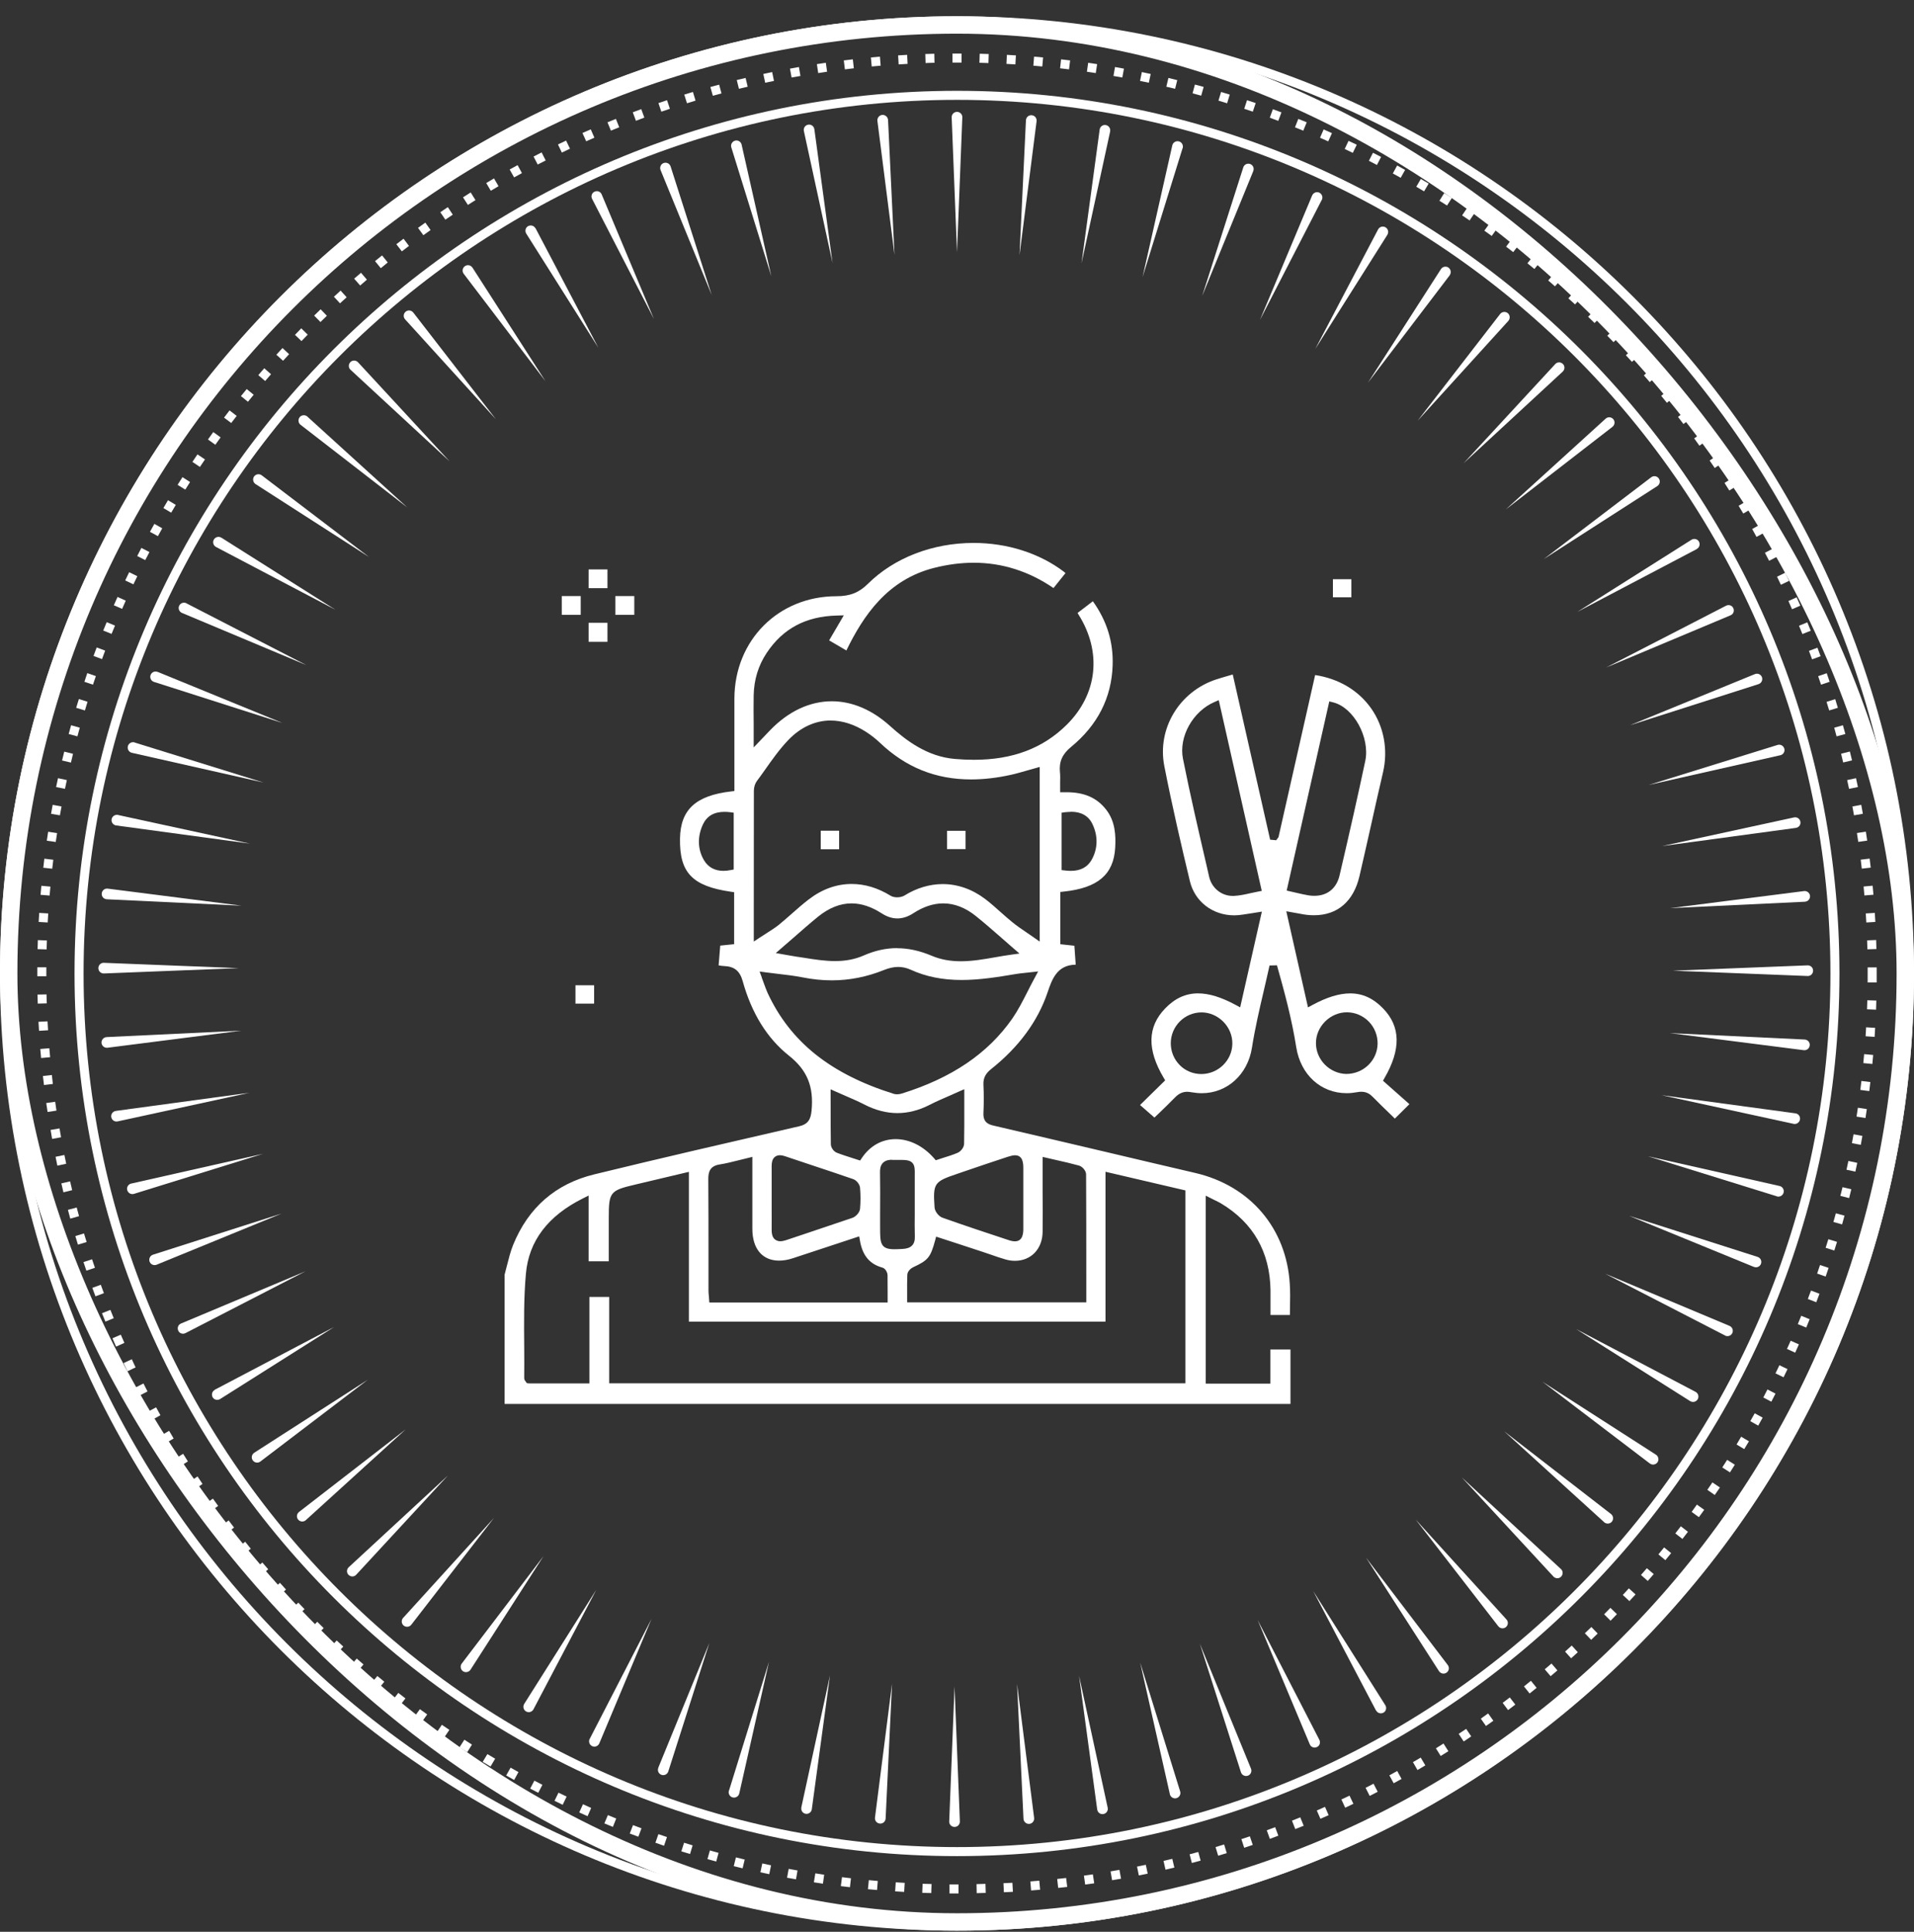 <svg fill="none" height="111" viewBox="0 0 110 111" width="110" xmlns="http://www.w3.org/2000/svg" xmlns:xlink="http://www.w3.org/1999/xlink"><rect x="0" y="0" width="110" height="111" fill="#333333" stroke="none"/><clipPath id="a"><path d="m0 .935h110v110h-110z"/></clipPath><rect height="109" rx="54.5" stroke="#fff" width="109" x=".5" y="1.435"/><g fill="#fff"><path d="m29 73.241c.049-.175.093-.355.137-.53.104-.41.202-.798.35-1.17.875-2.154 2.444-3.521 4.67-4.063 3.828-.935 7.732-1.832 11.505-2.701l.246-.055c.552-.126.683-.416.733-.897.137-1.389-.252-2.335-1.29-3.16-1.258-.995-2.154-2.439-2.668-4.292-.164-.585-.481-.842-1.066-.864-.104 0-.202-.022-.317-.038l.093-1.137.798-.082v-2.986l-.186-.027c-2.22-.323-2.958-1.093-2.925-3.057.027-1.662.908-2.471 2.936-2.707l.191-.022v-2.204c0-1.044 0-2.083 0-3.128.017-3.341 2.537-5.862 5.867-5.862.776 0 1.296-.208 1.804-.711 1.504-1.493 3.718-2.351 6.075-2.351 1.941 0 3.789.591 5.195 1.657.027.022.06.049.087.076l-.689.859c-1.416-.968-2.958-1.454-4.582-1.454-.733 0-1.498.098-2.275.295-2.69.678-4.074 2.75-5.047 4.746l-.99-.58.842-1.438-.394.011c-1.788.044-3.111.749-4.041 2.154-.481.722-.727 1.542-.744 2.433-.011.536-.005 1.077 0 1.646v1.345s.842-.886.957-1.001c1.05-1.083 2.275-1.651 3.538-1.651 1.154 0 2.302.487 3.319 1.4.962.869 2.16 1.777 3.745 1.914.377.033.749.049 1.099.049 2.215 0 3.959-.656 5.326-2.007 1.782-1.761 2.045-4.189.678-6.348l-.049-.082.88-.673c.809 1.132 1.181 2.335 1.137 3.68-.06 1.859-.864 3.439-2.389 4.691-.508.416-.694.848-.64 1.438.022.191.016.394.011.607v.334.224h.344c1.034-.005 1.766.312 2.302 1.001.525.672.558 1.482.519 2.182-.087 1.542-.995 2.318-2.958 2.526l-.197.022v3.002l.809.087.077 1.088c-1.083.016-1.367.853-1.619 1.597-.563 1.662-1.657 3.144-3.248 4.407-.23.186-.465.438-.437.908.027.508.027 1.033 0 1.613-.022.514.262.651.58.722 2.1.487 4.199.984 6.299 1.476 1.766.415 3.532.837 5.304 1.247 3.155.738 5.233 3.182 5.424 6.381.027.437.022.88.011 1.34 0 .142 0 .29-.005.438h-1.115v-.317c0-.383 0-.754 0-1.126-.038-2.182-.99-3.855-2.838-4.965-.109-.066-.224-.12-.361-.186l-.525-.263v10.799h3.718v-1.958h1.154v3.128h-45.165zm6.009 6.244h33.119v-11.084l-4.593-1.072v8.612h-23.944v-8.607s-2.471.585-3.089.733c-1.444.339-1.515.426-1.515 1.914v2.493h-1.159v-3.778l-.317.159c-2.018 1.001-3.122 2.455-3.286 4.331-.126 1.394-.109 2.821-.098 4.199 0 .596.011 1.198 0 1.794 0 .098.049.159.082.197l.066.098.131.016h3.467v-4.97h1.137v4.976zm7.956-12.943c-.18.044-.355.087-.53.131-.372.093-.722.18-1.066.235-.585.087-.662.454-.662.837.011 1.46.011 2.925.011 4.385v2.007c0 .115.011.235.022.35l.027.355h10.247v-.574c0-.334 0-.662-.005-.99 0-.148-.115-.394-.301-.443-.727-.202-1.137-.689-1.285-1.542l-.044-.252-1.356.448c-.826.273-1.64.541-2.455.809-.279.093-.547.137-.793.137-.962 0-1.536-.683-1.536-1.826 0-.875 0-1.744 0-2.647v-1.487l-.268.066zm10.777 4.735c-.268.979-.399 1.137-1.269 1.542-.12.055-.317.224-.328.421-.016.339-.011.678-.011 1.022v.569h10.296v-1.34c0-2.018 0-4.013-.011-6.009 0-.219-.224-.459-.41-.509-.432-.12-.864-.219-1.329-.323l-.76-.175v1.952c.005.787.011 1.58 0 2.368-.016.973-.667 1.651-1.591 1.651-.18 0-.366-.027-.552-.082-.284-.082-.569-.18-.848-.279-.164-.06-.334-.115-.503-.17-.569-.191-2.625-.858-2.625-.858zm-2.471-4.637c-.148 0-.366.016-.525.175-.159.159-.175.394-.17.558.011.755.011 1.509.005 2.264v.897c0 .858 0 1.247.804 1.247.131 0 .284-.005.476-.016.503-.022.733-.257.716-.716-.011-.426-.011-.858-.005-1.285v-2.16c.005-.415.011-.64-.148-.798-.159-.153-.372-.159-.809-.159h-.344zm7.059-.257c-.104 0-.23.027-.416.087-.848.279-1.695.563-2.537.853l-.366.126c-1.334.448-1.394.541-1.301 1.925.016.235.235.519.459.596 1.247.443 2.499.858 3.778 1.28.164.055.279.076.383.076.47 0 .481-.508.481-.722 0-.405 0-.809 0-1.214v-1.05c0-.405 0-.809 0-1.214 0-.24-.005-.744-.476-.744zm-13.506-.005c-.164 0-.268.071-.323.126-.104.104-.153.263-.153.487v1.334 1.05c0 .426.005.853 0 1.28-.005.24.044.415.153.53.06.06.17.137.344.137.093 0 .197-.022.323-.06l1.225-.41c.864-.29 1.733-.58 2.597-.875.186-.066.416-.295.438-.519.033-.372.038-.776 0-1.208-.016-.197-.202-.432-.394-.498-.787-.273-1.575-.536-2.368-.798-.519-.17-1.034-.344-1.553-.519-.109-.038-.202-.055-.284-.055zm2.914-2.789c0 .733 0 1.444.011 2.154 0 .191.164.426.344.492.29.115.591.208.88.301l.459.148.093-.137c.47-.705 1.159-1.093 1.952-1.093.793 0 1.586.394 2.209 1.105l.093.109.437-.142c.268-.082.547-.17.815-.284.175-.071.372-.301.377-.519.016-.689.011-1.378.011-2.105v-1.033l-.312.137c-.197.087-.388.17-.569.252-.388.17-.749.323-1.105.508-.618.317-1.241.476-1.859.476s-1.263-.164-1.897-.492c-.355-.18-.716-.339-1.099-.503-.175-.077-.355-.153-.536-.235l-.306-.137zm-3.964-7.431c.049.126.087.241.126.344.077.208.137.377.213.547 1.307 2.816 3.609 4.659 7.245 5.801.066.022.137.027.208.027.087 0 .18-.016.268-.044 2.876-.897 4.948-2.307 6.343-4.303.328-.476.591-.99.869-1.536.131-.263.268-.53.421-.809l.197-.366-.793.087c-.197.022-.339.033-.481.06-1.061.18-2.1.344-3.122.344-1.099 0-2.056-.191-2.931-.591-.241-.109-.476-.159-.722-.159-.246 0-.525.06-.82.18-.962.388-1.968.591-2.991.591-.558 0-1.126-.06-1.7-.175-.448-.087-.902-.142-1.383-.197-.23-.027-.459-.055-.705-.087l-.361-.049.126.339zm7.792-1.673c.64 0 1.29.142 1.979.432.503.213 1.05.317 1.673.317.656 0 1.329-.115 1.979-.23.301-.055.607-.104.913-.148l.481-.066s-.837-.722-1.061-.924c-.487-.426-.952-.831-1.433-1.219-.602-.487-1.236-.738-1.887-.738-.569 0-1.143.191-1.717.563-.306.202-.618.301-.919.301-.301 0-.602-.098-.908-.295-.585-.377-1.165-.569-1.728-.569-.651 0-1.296.257-1.919.76-.47.383-.93.787-1.405 1.203-.219.191-1.028.891-1.028.891l.716.126c.164.027.312.055.454.077.159.022.317.049.476.071.574.093 1.17.186 1.761.186.612 0 1.143-.104 1.624-.312.667-.295 1.307-.432 1.946-.432zm-3.822-13.085c-.891 0-1.733.388-2.433 1.115-.508.53-.941 1.143-1.356 1.733-.153.213-.301.426-.459.634-.104.142-.17.35-.17.558-.005 2.225-.005 4.456-.005 6.786v1.875l.339-.224c.142-.093.279-.18.399-.257.257-.164.481-.306.689-.47.263-.213.514-.437.771-.662.306-.268.618-.547.941-.793.776-.601 1.613-.902 2.488-.902.749 0 1.504.224 2.231.673.131.082.295.093.383.093.159 0 .312-.038.421-.104.694-.432 1.454-.656 2.198-.656.853 0 1.695.295 2.433.853.306.235.607.498.891.755.23.202.459.41.7.602.241.197.503.372.782.563.137.093.273.186.421.29l.344.241v-10.034s-.585.164-.738.208c-.306.087-.602.175-.902.241-.804.18-1.58.268-2.302.268-2.034 0-3.751-.689-5.249-2.116-.235-.224-.503-.432-.798-.623-.667-.426-1.351-.645-2.034-.645zm13.806 5.249c-.115 0-.23.011-.35.022l-.191.027v3.297l.191.022c.12.016.235.022.344.022.558 0 .957-.213 1.198-.64.355-.64.372-1.367.038-2.056-.224-.465-.64-.7-1.23-.7zm-19.914 0c-.596 0-1.006.24-1.23.705-.334.705-.317 1.444.049 2.067.235.405.623.618 1.121.618.131 0 .268-.016.416-.044l.175-.033v-3.264l-.191-.027c-.12-.016-.235-.022-.35-.022z"/><path d="m79.917 64.033c-.339-.323-.673-.651-1.001-.984-.153-.159-.35-.317-.672-.317-.071 0-.148.005-.235.022-.208.038-.415.06-.618.06-1.482 0-2.641-1.061-2.893-2.635-.257-1.635-.689-3.226-1.11-4.713l-.426.011c-.104.481-.219.957-.328 1.438-.252 1.072-.508 2.176-.683 3.286-.241 1.542-1.427 2.614-2.882 2.614-.197 0-.394-.022-.591-.055-.087-.016-.17-.027-.246-.027-.268 0-.487.104-.705.328-.317.328-.651.645-.962.946l-.219.208-.826-.722 1.444-1.416-.087-.148c-.962-1.619-.935-2.925.082-3.981.563-.585 1.181-.869 1.892-.869.634 0 1.34.219 2.171.667l.252.137 1.247-5.501-.585.093c-.175.027-.334.049-.498.076-.17.027-.334.044-.503.044-1.241 0-2.264-.787-2.548-1.952-.47-1.958-1.012-4.276-1.471-6.622-.426-2.16.869-4.303 3.013-4.992.235-.077.476-.142.733-.219l.186-.055 2.149 9.492.35.033.131-.18 2.105-9.312c1.361.208 2.499.886 3.226 1.925.727 1.039.973 2.368.678 3.653-.235 1.001-.459 2.007-.683 3.013-.224.99-.443 1.979-.673 2.964-.339 1.449-1.263 2.247-2.614 2.247-.257 0-.525-.027-.798-.087-.087-.016-.175-.033-.279-.049l-.514-.093 1.247 5.523.252-.137c.831-.448 1.542-.667 2.176-.667.711 0 1.329.284 1.892.869 1.006 1.039 1.033 2.346.076 3.997l-.087.153 1.52 1.345-.837.831-.252-.246zm-10.859-5.862c-.973 0-1.766.793-1.772 1.766 0 .481.18.924.514 1.263.328.334.776.514 1.247.514.968-.005 1.761-.782 1.777-1.733.011-.465-.175-.924-.514-1.269-.334-.339-.782-.536-1.241-.541zm8.344-.005c-.454 0-.908.191-1.247.53s-.53.793-.525 1.247c0 .946.782 1.739 1.733 1.766 1.006 0 1.794-.782 1.81-1.739.005-.476-.175-.929-.503-1.268-.334-.339-.776-.53-1.247-.536zm-7.6-17.831c-1.252.536-2.067 2.001-1.815 3.264.41 2.056.891 4.128 1.356 6.13l.148.651c.148.645.705 1.099 1.351 1.099h.071c.328-.016.651-.087.962-.159.137-.027.273-.06.416-.087l.224-.044-2.471-10.958zm4.145 10.837.547.126c.241.055.47.109.7.148.12.022.235.027.344.027.749 0 1.274-.426 1.449-1.176.602-2.575 1.072-4.664 1.476-6.572.284-1.345-.667-3.078-1.848-3.368l-.219-.055z"/><path d="m34.145 56.613h-1.072v1.055h1.072z"/><path d="m77.665 33.282h-1.061v1.039h1.061z"/><path d="m34.911 32.719h-1.083v1.077h1.083z"/><path d="m33.374 34.25h-1.088v1.077h1.088z"/><path d="m36.453 34.25h-1.088v1.077h1.088z"/><path d="m34.911 35.786h-1.083v1.094h1.083z"/><path d="m48.225 47.733h-1.055v1.066h1.055z"/><path d="m55.492 47.739h-1.066v1.05h1.066z"/><g clip-path="url(#a)"><path d="m55 110.935c-30.327 0-55-24.673-55-55s24.673-55 55-55 55 24.673 55 55-24.673 55-55 55zm0-109.48c-30.041 0-54.481 24.439-54.481 54.481s24.439 54.481 54.481 54.481 54.481-24.439 54.481-54.481-24.439-54.481-54.481-54.481z"/><path d="m55 106.652c-27.965 0-50.717-22.752-50.717-50.717s22.752-50.717 50.717-50.717 50.716 22.752 50.716 50.717-22.751 50.717-50.716 50.717zm0-100.914c-27.679 0-50.197 22.518-50.197 50.197 0 27.679 22.518 50.198 50.197 50.198 27.679 0 50.197-22.519 50.197-50.198 0-27.679-22.518-50.197-50.197-50.197z"/><path d="m55.088 108.796h-.519v-.519h.519zm1.044-.015-.01-.52.514-.015.015.519zm-2.606-.006c-.176 0-.348-.01-.524-.015l.021-.519c.171.005.343.01.514.015l-.016.519zm4.169-.046-.026-.52.514-.026.031.52zm-5.732-.021c-.171-.011-.348-.021-.519-.031l.036-.52c.171.011.343.021.514.032zm7.295-.083-.042-.519.514-.042.047.519zm-8.858-.026c-.171-.016-.348-.031-.519-.047l.052-.519c.171.015.343.031.514.047l-.042.519zm10.415-.12-.057-.514.514-.057.062.514zm-11.973-.041c-.171-.021-.348-.042-.519-.062l.068-.514c.171.02.343.041.514.062l-.057.514zm13.525-.151-.073-.514.514-.072.078.514zm-15.078-.052c-.171-.026-.343-.052-.514-.078l.083-.514c.171.026.338.052.509.078l-.073.514zm16.625-.192-.088-.514.509-.088.093.509-.514.088zm-18.167-.057c-.171-.031-.343-.062-.514-.093l.093-.509c.171.031.337.062.509.093zm19.704-.223-.104-.509.504-.104.109.509zm-21.241-.073c-.171-.036-.343-.073-.509-.109l.109-.509c.166.037.337.073.504.109zm22.773-.259-.114-.504.504-.119.119.503zm-24.304-.078c-.171-.042-.338-.083-.509-.125l.125-.504c.166.042.332.084.504.125zm25.82-.301-.13-.504c.166-.042.332-.088.498-.135l.135.498c-.166.047-.338.094-.504.135zm-27.336-.089c-.166-.046-.338-.093-.504-.14l.14-.498c.166.046.332.093.498.14zm28.847-.332-.15-.498.493-.151.151.498-.498.151zm-30.348-.099c-.166-.052-.338-.104-.504-.155l.156-.494c.166.052.332.104.493.151l-.15.498zm31.843-.363-.161-.493c.161-.052.327-.109.488-.161l.166.493c-.166.057-.332.109-.493.166zm-33.344-.114-.493-.172.171-.493.493.166-.166.493zm34.818-.4-.176-.488.483-.177.182.488-.488.182zm-36.298-.12-.488-.181.187-.483.488.182-.182.488zm37.762-.436-.192-.483c.161-.062.322-.129.478-.192l.197.483c-.161.068-.322.13-.483.192zm-39.226-.129c-.161-.068-.322-.13-.483-.198l.203-.477c.161.067.317.129.478.197l-.192.483zm40.67-.463-.208-.477.472-.208.208.478zm-42.118-.15c-.161-.073-.317-.14-.478-.213l.213-.473c.156.073.317.141.472.213l-.208.478zm43.541-.488-.218-.473.467-.218.223.468-.467.223zm-44.969-.166-.472-.229.229-.467.467.223-.223.467zm46.376-.514-.234-.462c.156-.078.306-.156.457-.234l.239.462c-.156.078-.306.156-.462.239zm-47.783-.177-.462-.239.239-.457.462.239-.239.462zm49.164-.545-.249-.457.452-.249.249.457-.457.249zm-50.55-.192-.457-.255.254-.451.452.254-.249.457zm51.916-.571-.26-.452.447-.26.265.447-.447.265zm-53.276-.203-.447-.265.27-.446.447.265-.265.446zm54.611-.602-.275-.441.436-.276.28.442zm-55.95-.218-.441-.281.28-.436.436.281-.275.441zm57.269-.623-.286-.431c.145-.093.286-.192.431-.285l.291.431c-.145.099-.285.192-.431.291zm-58.583-.229-.431-.291.291-.431.431.291zm59.87-.649-.301-.426.421-.301.301.421-.426.301zm-61.153-.244c-.14-.104-.28-.203-.426-.306l.306-.421c.14.104.28.203.42.301l-.301.421zm62.419-.675-.311-.415.41-.311.317.41zm-63.681-.26-.415-.317.317-.41.41.317-.317.41zm64.917-.696-.322-.405.4-.322.327.405-.405.327zm-66.147-.27c-.135-.109-.27-.218-.405-.332l.332-.4c.135.109.265.218.4.327zm67.357-.722-.338-.395c.13-.109.26-.223.389-.332l.338.395c-.13.114-.265.228-.395.338zm-68.562-.28c-.13-.114-.265-.228-.395-.343l.343-.389c.13.114.26.229.389.338zm69.74-.748-.348-.384.384-.348.348.384zm-70.914-.291c-.13-.119-.254-.234-.384-.353l.353-.379c.125.119.254.234.379.348zm72.061-.774-.358-.374c.125-.119.249-.239.374-.358l.363.374c-.125.119-.249.244-.374.363zm-73.198-.301c-.125-.119-.249-.244-.374-.363l.363-.369c.125.119.244.239.369.363l-.363.374zm74.315-.794-.369-.369c.119-.119.239-.244.363-.369l.374.363c-.119.125-.244.249-.363.374zm-75.426-.306c-.119-.125-.244-.249-.363-.374l.374-.358c.119.125.239.249.358.374l-.374.363zm76.511-.82-.379-.353c.119-.125.234-.254.348-.379l.384.348c-.119.13-.234.254-.353.384zm-77.586-.317c-.119-.13-.234-.254-.353-.384l.384-.348c.114.13.234.254.348.384l-.384.353zm78.64-.841-.389-.343c.114-.13.228-.26.338-.389l.395.338c-.114.13-.229.265-.343.395zm-79.678-.327-.338-.395.395-.338.338.389-.395.338zm80.691-.867-.4-.332c.109-.13.218-.265.327-.4l.405.327c-.109.135-.218.27-.332.405zm-81.698-.332c-.109-.135-.218-.27-.327-.405l.405-.322c.109.135.213.27.322.4zm82.679-.888-.41-.317.317-.41.41.317zm-83.65-.338c-.104-.14-.213-.275-.317-.415l.415-.311c.104.135.208.275.311.41zm84.6-.909-.42-.306.301-.42.421.301-.306.421zm-85.53-.343c-.104-.14-.203-.28-.301-.426l.426-.301c.099.14.197.28.301.42l-.421.306zm86.438-.935-.426-.296.291-.426.431.291zm-87.336-.348-.291-.431.431-.286.286.431-.431.291zm88.204-.955-.436-.28.28-.436.441.28-.28.441zm-89.06-.348-.275-.441.441-.275.275.436-.436.28zm89.891-.981-.446-.27.264-.447.447.265-.27.447zm-90.711-.348c-.088-.15-.177-.296-.265-.447l.447-.26c.088.151.171.296.26.441l-.447.265zm91.506-1.007-.452-.255c.083-.15.171-.301.254-.452l.457.249c-.083.151-.171.306-.254.457zm-92.28-.348c-.083-.151-.166-.301-.249-.457l.457-.244c.083.15.166.301.249.452l-.452.254zm93.032-1.028-.456-.239.238-.462.462.239-.238.462zm-93.774-.348c-.078-.156-.161-.306-.239-.462l.462-.234c.078.151.156.306.234.457l-.462.239zm94.486-1.049-.468-.229c.078-.156.151-.311.224-.467l.467.223c-.073.156-.151.317-.228.472zm-95.182-.348c-.073-.156-.151-.311-.223-.472l.472-.218c.073.156.145.311.218.467zm95.846-1.07-.472-.213c.073-.156.14-.317.213-.472l.472.208c-.067.161-.14.317-.213.478zm-96.5-.348c-.073-.156-.14-.317-.208-.478l.478-.208c.068.156.135.311.208.472l-.472.213zm97.129-1.096-.478-.197.197-.478.483.197-.197.483zm-97.742-.338-.197-.483.483-.192.192.478-.483.197zm98.323-1.116-.483-.187c.063-.161.125-.322.182-.483l.488.182c-.062.166-.125.327-.187.493zm-98.894-.338c-.062-.161-.119-.327-.182-.488l.488-.176c.057.161.119.322.177.483l-.488.182zm99.434-1.137-.488-.171.166-.493.493.166zm-99.958-.338-.166-.493.493-.161.166.488zm100.451-1.158-.493-.156.156-.493.498.151-.155.498zm-100.934-.332-.151-.498.498-.151.151.493-.498.151zm101.386-1.168-.498-.14.14-.498.498.135c-.047.166-.093.338-.14.504zm-101.828-.332-.135-.504.504-.135.135.498-.498.14zm102.233-1.179-.504-.13c.042-.166.083-.332.125-.498l.504.119c-.042.171-.083.338-.125.509zm-102.627-.338c-.042-.171-.083-.338-.119-.509l.504-.114c.036.166.078.332.119.504l-.504.125zm102.985-1.184-.509-.109.109-.504.509.109-.109.509zm-103.333-.343c-.036-.171-.073-.343-.104-.509l.509-.104c.036.171.068.338.104.504zm103.645-1.194-.509-.099.093-.509.509.093zm-103.946-.343c-.031-.171-.062-.343-.088-.514l.514-.088c.031.171.057.338.088.509l-.509.093zm104.216-1.199-.514-.083.078-.509.514.078zm-104.476-.343c-.026-.171-.052-.343-.078-.519l.514-.073c.026.171.047.343.073.509l-.514.078zm104.694-1.204-.514-.068.062-.514.514.062zm-104.901-.348c-.021-.171-.042-.348-.062-.519l.514-.057c.021.171.036.343.057.514l-.514.062zm105.078-1.21-.519-.052.047-.514.519.047zm-105.244-.343c-.016-.171-.031-.348-.047-.519l.519-.042c.016.171.031.343.047.514zm105.374-1.215-.519-.036.031-.514.519.031zm-105.493-.348c-.01-.171-.021-.348-.031-.519l.519-.026c.01.171.021.343.031.514zm105.576-1.215-.519-.021.016-.519.519.016-.016.519zm-105.649-.348c-.005-.171-.01-.348-.016-.519l.519-.01c0 .171.01.343.016.514zm105.686-1.215h-.52v-.519-.348h.52v.353.519zm-105.712-.348v-.524h.519v.514h-.519zm.535-1.552-.519-.015.016-.519.519.021-.016.519zm104.642-.005-.016-.514.519-.021.016.519zm-104.58-1.542-.519-.031.031-.519.519.031-.031.514zm104.518-.005-.032-.514.52-.031.031.519-.519.031zm-104.409-1.542-.519-.042.047-.519.519.047zm104.299-.005-.046-.514.519-.047.047.519zm-104.148-1.537-.514-.057.062-.519.514.062zm103.998-.005-.062-.514.514-.062.062.519zm-103.796-1.532-.514-.073.078-.514.514.078zm103.593-.005-.077-.509.514-.078.077.514zm-103.348-1.526-.514-.088.093-.514.509.093-.093.509zm103.104 0-.093-.509.509-.093.093.514zm-102.819-1.521-.509-.104.109-.509.509.109zm102.534 0-.109-.504.509-.109.109.509zm-102.196-1.511-.504-.119.125-.509.504.125-.119.504zm101.858-.005-.119-.504.504-.125.124.509-.503.119zm-101.479-1.5-.504-.135c.047-.166.093-.338.14-.504l.498.14c-.047.166-.093.332-.135.498zm101.1 0c-.041-.166-.088-.332-.135-.498l.499-.14c.046.166.093.338.14.504zm-100.675-1.49-.498-.151.156-.504.498.156-.151.498zm100.25 0c-.052-.166-.099-.327-.151-.493l.498-.156c.052.166.104.332.151.498zm-.468-1.48-.166-.488.493-.171.167.493zm-99.314 0-.493-.166c.057-.166.109-.332.166-.498l.493.171c-.057.161-.114.327-.166.493zm98.8-1.459-.181-.483.488-.182.181.488-.488.182zm-98.281-.01-.488-.182.182-.488.488.182zm97.726-1.438-.198-.478.478-.197.197.483-.482.192zm-97.171-.01-.483-.192.197-.483.478.197-.197.478zm96.574-1.417-.208-.472.472-.213.213.478zm-95.971-.021-.478-.208c.068-.161.14-.322.213-.478l.472.213c-.073.156-.14.317-.208.472zm95.332-1.381-.223-.467.467-.229.223.467-.467.223zm-94.689-.031-.467-.223.228-.472.467.228-.223.467zm94.008-1.355-.239-.457.462-.239.239.462-.462.239zm-93.323-.036-.462-.234c.078-.156.161-.311.239-.467l.462.239c-.078.151-.161.306-.239.462zm92.601-1.334-.249-.452.452-.255.254.457zm-91.874-.042-.457-.249.254-.457.452.254zm91.111-1.303-.265-.441.447-.265.264.447-.446.265zm-90.348-.047-.447-.265c.088-.151.177-.301.265-.452l.447.27c-.088.145-.177.296-.265.447zm89.548-1.272c-.093-.145-.182-.291-.275-.436l.436-.28c.093.145.187.291.28.441zm-88.738-.052-.441-.275.28-.441.436.28zm87.897-1.246-.291-.426.431-.291.291.431-.431.291zm-87.056-.057-.431-.291.291-.431.431.291zm86.179-1.22-.301-.42.421-.306.306.421-.42.301zm-85.296-.057-.42-.301.306-.426.421.306-.301.42zm84.377-1.189-.311-.41.41-.317.317.415zm-83.458-.057-.415-.311c.104-.14.213-.275.317-.415l.41.317c-.104.135-.213.275-.317.41zm82.508-1.163-.327-.4.4-.327.327.405-.405.327zm-81.547-.057-.405-.327.332-.405.4.327-.327.4zm80.561-1.132c-.109-.13-.223-.26-.338-.389l.39-.343c.114.13.228.265.343.395zm-79.574-.062-.395-.338c.114-.13.228-.265.343-.395l.389.343c-.114.13-.229.26-.338.389zm78.551-1.101c-.114-.13-.234-.255-.348-.379l.379-.353c.119.13.234.254.353.384zm-77.523-.062-.384-.348c.119-.13.234-.254.353-.384l.379.353c-.119.125-.234.254-.348.379zm76.464-1.07c-.119-.125-.239-.249-.358-.369l.369-.363c.125.125.244.249.363.374zm-75.405-.062-.374-.358.363-.374.369.363zm74.315-1.038-.369-.358.358-.374.374.363zm-73.224-.057-.363-.369c.125-.119.249-.244.374-.363l.358.374c-.125.119-.249.239-.369.358zm72.103-1.012-.384-.348.348-.384.384.353-.353.384zm-70.976-.057-.353-.384.384-.353.348.384-.384.348zm69.823-.981c-.13-.114-.26-.223-.389-.338l.338-.395c.135.114.265.228.395.343zm-68.671-.052-.343-.389c.13-.114.265-.228.395-.338l.338.395c-.13.109-.26.223-.389.338zm67.487-.945-.4-.327.327-.405.405.327-.327.4zm-66.303-.052-.327-.4.405-.327.327.405-.4.327zm65.088-.914-.41-.317.311-.415.415.317-.317.41zm-63.873-.047-.317-.41.415-.317.311.415zm62.632-.888-.42-.301.301-.42.426.306-.306.421zm-61.397-.042-.306-.42.421-.301.301.426-.42.301zm60.13-.846-.431-.291.291-.431.431.291zm-58.863-.042-.291-.431c.145-.099.285-.192.431-.291l.286.431c-.145.093-.286.192-.426.286zm57.565-.815-.436-.275.275-.441.441.28zm-56.272-.036-.28-.436.441-.28.275.441zm54.953-.779c-.15-.088-.296-.177-.447-.265l.26-.447c.151.088.301.177.452.265zm-53.634-.031-.265-.447c.15-.088.296-.177.447-.265l.26.447-.441.26zm52.29-.748-.452-.249.249-.457.457.254zm-50.955-.026-.254-.452c.151-.083.301-.166.457-.249l.249.457c-.151.083-.301.166-.452.249zm49.59-.711c-.151-.078-.306-.161-.462-.239l.234-.462c.156.078.311.161.467.239zm-48.23-.021-.239-.462c.156-.078.306-.161.462-.239l.234.462c-.151.078-.306.156-.457.234zm46.843-.675c-.156-.073-.312-.151-.467-.223l.223-.467c.156.073.317.151.472.223zm-45.457-.016-.223-.467.467-.223.223.467zm44.045-.644c-.156-.073-.317-.14-.472-.208l.208-.478c.161.068.322.14.478.213zm-42.648-.01-.213-.472.478-.208.208.478-.472.208zm41.22-.602-.483-.197.192-.483.483.197-.197.478zm-39.797-.005-.197-.478.483-.197.192.483zm38.354-.561-.488-.182.177-.488.493.182zm-36.916-.005-.182-.488c.161-.062.327-.125.488-.182l.177.488c-.161.057-.322.119-.483.182zm35.452-.524-.493-.166.161-.493.498.166zm-33.993 0-.166-.493.493-.166.166.493-.488.166zm1.474-.483-.156-.498.498-.151.151.498zm31.038 0-.493-.151.151-.498.498.151-.15.498zm-29.553-.436-.14-.498.504-.135.135.504-.498.135zm28.069 0c-.166-.047-.332-.093-.498-.135l.135-.504c.166.047.337.088.504.135l-.14.498zm-26.568-.395-.125-.504c.171-.042.338-.083.509-.119l.119.504c-.166.042-.332.078-.504.119zm25.067 0c-.166-.042-.332-.083-.504-.119l.119-.504c.171.042.338.083.509.125l-.125.504zm-23.557-.343-.109-.509c.171-.036.343-.073.509-.109l.104.509c-.171.036-.338.068-.504.104zm22.046-.005-.504-.104.104-.509.509.109-.109.509zm-20.53-.301-.093-.509c.171-.031.343-.062.514-.093l.088.514c-.171.031-.338.057-.509.088zm19.008 0-.509-.088.088-.514.514.093zm-17.477-.254-.078-.514c.171-.026.343-.052.514-.078l.073.514c-.171.026-.343.052-.509.078zm15.95 0-.509-.078.073-.514.514.078zm-14.418-.213-.062-.514c.171-.021.348-.042.519-.062l.057.514c-.171.021-.343.042-.514.062zm12.882 0-.514-.062.057-.514.519.062zm-11.34-.166-.047-.519c.171-.016.348-.031.519-.047l.042.519c-.171.016-.343.031-.514.047zm9.803 0c-.171-.016-.343-.031-.514-.047l.042-.519c.171.016.348.031.519.047zm-8.255-.119-.031-.519c.171-.01.348-.021.519-.031l.026.519c-.171.01-.343.021-.514.031zm6.708 0c-.171-.01-.343-.021-.514-.031l.026-.519c.171.01.348.021.519.031zm-5.161-.078-.016-.519c.171-.005.348-.01.519-.016l.01.519c-.171 0-.343.01-.514.016zm3.614 0-.519-.016.016-.519.519.016zm-2.067-.026v-.519h.26.26v.519h-.255-.26z"/><path d="m55.306 6.745-.306 7.752-.306-7.752c-.005-.171.125-.312.296-.317.171-.005.311.125.317.296v.026z"/><path d="m51.038 6.896.369 7.747-.981-7.695c-.021-.166.099-.322.265-.343.166-.021.322.099.343.265v.026z"/><path d="m46.802 7.42 1.044 7.69-1.646-7.581c-.036-.166.068-.327.234-.363.166-.036.327.068.363.234v.026z"/><path d="m42.622 8.313 1.708 7.565-2.3-7.409c-.052-.161.042-.332.203-.384.161-.052.332.042.384.202 0 .005 0 .016.005.026z"/><path d="m38.541 9.565 2.362 7.388-2.939-7.181c-.062-.156.01-.337.166-.4.156-.062.338.01.4.166 0 .005.005.016.01.021z"/><path d="m34.579 11.169 3.001 7.155-3.551-6.895c-.078-.151-.021-.338.13-.41.151-.078.338-.021.41.13 0 .005.005.016.01.021z"/><path d="m30.779 13.116 3.608 6.864-4.143-6.558c-.088-.145-.047-.332.093-.42.145-.088.332-.047.421.093 0 .005.01.016.01.021z"/><path d="m27.155 15.38 4.195 6.526-4.699-6.173c-.104-.135-.078-.327.057-.431.135-.104.327-.078.431.057 0 .005.01.016.015.021z"/><path d="m23.749 17.955 4.751 6.137-5.218-5.742c-.114-.125-.104-.317.021-.431.125-.114.317-.104.431.021.005.005.01.01.016.021z"/><path d="m20.576 20.816 5.265 5.696-5.696-5.265c-.125-.114-.13-.306-.016-.431s.306-.13.431-.015c.005.005.01.01.016.015z"/><path d="m17.669 23.942 5.742 5.218-6.137-4.751c-.135-.104-.156-.296-.057-.431.104-.135.296-.156.431-.057.005 0 .01.01.021.015z"/><path d="m15.041 27.311 6.173 4.699-6.527-4.195c-.14-.093-.182-.28-.093-.426.093-.14.28-.182.426-.093.005 0 .016.01.021.016z"/><path d="m12.721 30.894 6.558 4.143-6.864-3.608c-.15-.078-.208-.265-.13-.415s.265-.208.415-.13c.005 0 .016.01.021.01z"/><path d="m10.717 34.668 6.895 3.551-7.155-3.001c-.156-.068-.229-.244-.166-.4.068-.156.244-.228.4-.166.005 0 .016.005.021.01z"/><path d="m9.055 38.604 7.181 2.939-7.388-2.362c-.161-.052-.249-.223-.197-.384.052-.161.223-.249.384-.197.005 0 .016.005.021.01z"/><path d="m7.736 42.664 7.409 2.3-7.565-1.708c-.166-.036-.27-.203-.234-.369.036-.166.202-.27.369-.234.005 0 .016 0 .021.005z"/><path d="m6.781 46.828 7.58 1.646-7.684-1.044c-.166-.021-.286-.176-.265-.343.021-.166.177-.285.343-.265h.026z"/><path d="m6.189 51.06 7.695.981-7.747-.369c-.171-.01-.301-.151-.291-.322.01-.171.151-.301.322-.291h.026z"/><path d="m5.971 55.323 7.752.306-7.752.306c-.171.005-.312-.125-.317-.296-.005-.171.125-.312.296-.317h.026z"/><path d="m6.127 59.591 7.747-.369-7.695.981c-.166.021-.322-.099-.343-.265-.021-.166.099-.322.265-.343h.026z"/><path d="m6.651 63.833 7.69-1.044-7.58 1.646c-.166.036-.327-.068-.363-.234-.036-.166.068-.327.234-.363h.026z"/><path d="m7.544 68.007 7.565-1.708-7.409 2.3c-.161.052-.332-.042-.384-.203-.052-.161.042-.332.202-.384.005 0 .016 0 .021-.005z"/><path d="m8.795 72.093 7.388-2.362-7.181 2.939c-.156.062-.337-.01-.4-.166-.062-.156.01-.338.166-.4.005 0 .016-.005.021-.01z"/><path d="m10.4 76.05 7.155-3.001-6.895 3.551c-.15.078-.338.021-.41-.13-.078-.151-.021-.338.13-.41.005 0 .016-.005.021-.01z"/><path d="m12.342 79.855 6.864-3.608-6.558 4.143c-.145.088-.332.047-.42-.093-.088-.145-.047-.332.093-.421.005 0 .016-.01.021-.01z"/><path d="m14.611 83.474 6.527-4.195-6.173 4.699c-.135.104-.327.078-.431-.057s-.078-.327.057-.431c.005 0 .016-.01.021-.016z"/><path d="m17.181 86.88 6.137-4.751-5.742 5.218c-.125.114-.317.104-.431-.021s-.104-.317.021-.431c.005-.005.01-.01.021-.016z"/><path d="m20.041 90.053 5.696-5.265-5.265 5.696c-.114.125-.306.13-.431.016-.125-.114-.13-.306-.016-.431z"/><path d="m23.172 92.96 5.218-5.742-4.751 6.137c-.104.135-.296.156-.431.057-.135-.104-.156-.296-.057-.431 0-.005.01-.01.016-.021z"/><path d="m26.537 95.588 4.699-6.173-4.195 6.526c-.093.14-.28.182-.426.093-.14-.093-.182-.28-.093-.426 0-.005.01-.015.016-.021z"/><path d="m30.125 97.909 4.143-6.558-3.608 6.864c-.078.151-.265.208-.415.13-.15-.078-.208-.265-.13-.415 0-.005.01-.015.01-.021z"/><path d="m33.894 99.912 3.551-6.895-3.001 7.155c-.068.156-.244.229-.4.166-.156-.067-.229-.244-.166-.4 0-.005.005-.016.01-.021z"/><path d="m37.83 101.579 2.939-7.181-2.362 7.389c-.052.161-.223.249-.384.197-.161-.052-.249-.223-.197-.384 0-.005.005-.016.01-.021z"/><path d="m41.895 102.893 2.3-7.409-1.708 7.565c-.036.166-.203.27-.369.233-.166-.036-.27-.202-.234-.368 0-.006 0-.016.005-.026z"/><path d="m46.054 103.848 1.646-7.58-1.044 7.689c-.021.166-.177.286-.343.265-.166-.021-.286-.177-.26-.343 0-.005 0-.015 0-.026z"/><path d="m50.286 104.44.981-7.695-.369 7.747c-.01.171-.151.301-.322.291-.171-.011-.301-.151-.291-.322 0-.011 0-.016 0-.026z"/><path d="m54.553 104.658.306-7.752.306 7.752c.005.171-.125.312-.296.317-.171.005-.311-.125-.317-.296 0-.011 0-.016 0-.026z"/><path d="m58.821 104.508-.369-7.747.981 7.695c.021.166-.099.322-.265.342-.166.021-.322-.098-.343-.264 0-.011 0-.016 0-.026z"/><path d="m63.058 103.978-1.044-7.69 1.646 7.581c.036.166-.068.327-.234.363-.166.037-.327-.067-.363-.233 0-.006 0-.016 0-.026z"/><path d="m67.233 103.09-1.708-7.565 2.3 7.409c.052.161-.042.333-.203.385-.161.051-.332-.042-.384-.203 0-.005 0-.016-.005-.021z"/><path d="m71.319 101.834-2.362-7.389 2.939 7.181c.062.156-.01.337-.166.4-.156.062-.338-.011-.4-.166 0-.006-.005-.016-.01-.021z"/><path d="m75.275 100.229-3.001-7.154 3.551 6.895c.078.15.021.337-.13.41-.151.078-.338.021-.41-.13 0-.005-.005-.016-.01-.021z"/><path d="m79.081 98.287-3.608-6.864 4.143 6.558c.088.145.047.332-.093.42-.145.088-.332.047-.421-.093 0-.005-.01-.016-.01-.021z"/><path d="m82.7 96.023-4.195-6.526 4.699 6.173c.104.135.078.327-.057.431-.135.104-.327.078-.431-.057 0-.005-.01-.016-.015-.021z"/><path d="m86.111 93.448-4.751-6.137 5.218 5.742c.114.125.104.317-.021.431-.125.114-.317.104-.431-.021-.005-.005-.01-.01-.016-.021z"/><path d="m89.278 90.588-5.265-5.696 5.696 5.265c.125.114.13.306.016.431-.114.125-.306.13-.431.016-.005-.005-.01-.01-.016-.016z"/><path d="m92.191 87.462-5.742-5.218 6.137 4.751c.135.104.156.296.057.431-.104.135-.296.156-.431.057-.005 0-.01-.01-.021-.015z"/><path d="m94.818 84.092-6.173-4.699 6.527 4.195c.14.093.182.28.093.426-.093.14-.28.182-.42.093-.005 0-.016-.01-.021-.015z"/><path d="m97.139 80.51-6.558-4.143 6.864 3.608c.151.078.208.265.13.415s-.265.208-.415.13c-.005 0-.015-.01-.021-.01z"/><path d="m99.138 76.735-6.895-3.551 7.155 3.001c.156.068.228.244.166.4-.062.156-.244.229-.4.166-.005 0-.016-.005-.021-.01z"/><path d="m100.805 72.799-7.181-2.939 7.389 2.362c.16.052.249.223.197.384-.052.161-.223.249-.384.197-.006 0-.016-.005-.021-.01z"/><path d="m102.118 68.739-7.409-2.3 7.565 1.708c.166.036.27.203.234.369-.037.166-.203.27-.369.234-.005 0-.015 0-.021-.005z"/><path d="m103.079 64.575-7.581-1.646 7.69 1.044c.166.021.285.176.26.343-.021.166-.177.286-.343.265-.011 0-.016 0-.026 0z"/><path d="m103.666 60.343-7.695-.981 7.747.369c.171.01.301.151.29.322-.01.171-.15.301-.322.291-.01 0-.015 0-.026 0z"/><path d="m103.884 56.081-7.752-.306 7.752-.306c.171-.005.311.125.316.296.006.171-.124.311-.296.317-.01 0-.015 0-.026 0z"/><path d="m103.733 51.813-7.747.369 7.694-.981c.166-.021.322.099.343.265s-.099.322-.265.343c-.01 0-.016 0-.026 0z"/><path d="m103.209 47.571-7.685 1.044 7.581-1.646c.166-.036.327.068.363.234.037.166-.067.327-.233.363-.005 0-.016 0-.026 0z"/><path d="m102.316 43.396-7.565 1.708 7.409-2.3c.161-.052.332.042.384.203.052.161-.041.332-.202.384-.006 0-.016 0-.021.005z"/><path d="m101.064 39.31-7.388 2.362 7.181-2.939c.155-.062.337.01.4.166.062.156-.011.338-.167.4-.005 0-.015.005-.02.01z"/><path d="m99.46 35.354-7.155 3.001 6.895-3.551c.151-.078.338-.021.41.13.078.15.021.338-.13.41-.005 0-.016.005-.021.01z"/><path d="m97.518 31.548-6.864 3.609 6.558-4.143c.145-.088.332-.047.421.093.088.145.047.332-.093.421-.005 0-.016.01-.021.01z"/><path d="m95.249 27.929-6.527 4.195 6.173-4.699c.135-.104.327-.078.431.057.104.135.078.327-.057.431-.005 0-.016.01-.021.016z"/><path d="m92.674 24.523-6.137 4.751 5.742-5.218c.125-.114.317-.104.431.021.114.125.104.317-.021.431-.005.005-.01.01-.021.016z"/><path d="m89.813 21.351-5.696 5.265 5.265-5.696c.114-.125.306-.13.431-.016.125.114.13.306.015.431-.005.005-.01.01-.015.015z"/><path d="m86.687 18.438-5.218 5.742 4.745-6.137c.104-.135.296-.156.431-.057.135.104.156.296.057.431 0 .005-.01.01-.016.021z"/><path d="m83.318 15.816-4.699 6.173 4.195-6.527c.093-.14.28-.182.421-.093.14.093.182.28.093.426 0 .005-.01.015-.015.021z"/><path d="m79.735 13.49-4.143 6.558 3.608-6.864c.078-.151.265-.208.415-.13s.208.265.13.415c0 .005-.01.016-.01.021z"/><path d="m75.961 11.491-3.551 6.895 3.001-7.155c.068-.156.244-.229.4-.166.156.068.229.244.166.4 0 .005-.005.016-.01.021z"/><path d="m72.03 9.824-2.939 7.181 2.362-7.388c.052-.161.223-.249.384-.197.161.052.249.223.197.384 0 .005-.005.016-.01.021z"/><path d="m67.965 8.511-2.3 7.409 1.708-7.565c.036-.166.202-.27.369-.234.166.036.27.202.234.369 0 .005 0 .016-.005.026z"/><path d="m63.801 7.555-1.646 7.58 1.044-7.69c.021-.166.176-.286.343-.26.166.021.285.177.26.343z"/><path d="m59.574 6.963-.981 7.695.369-7.747c.01-.171.151-.301.322-.291.171.01.301.151.291.322v.026z"/></g></g></svg>